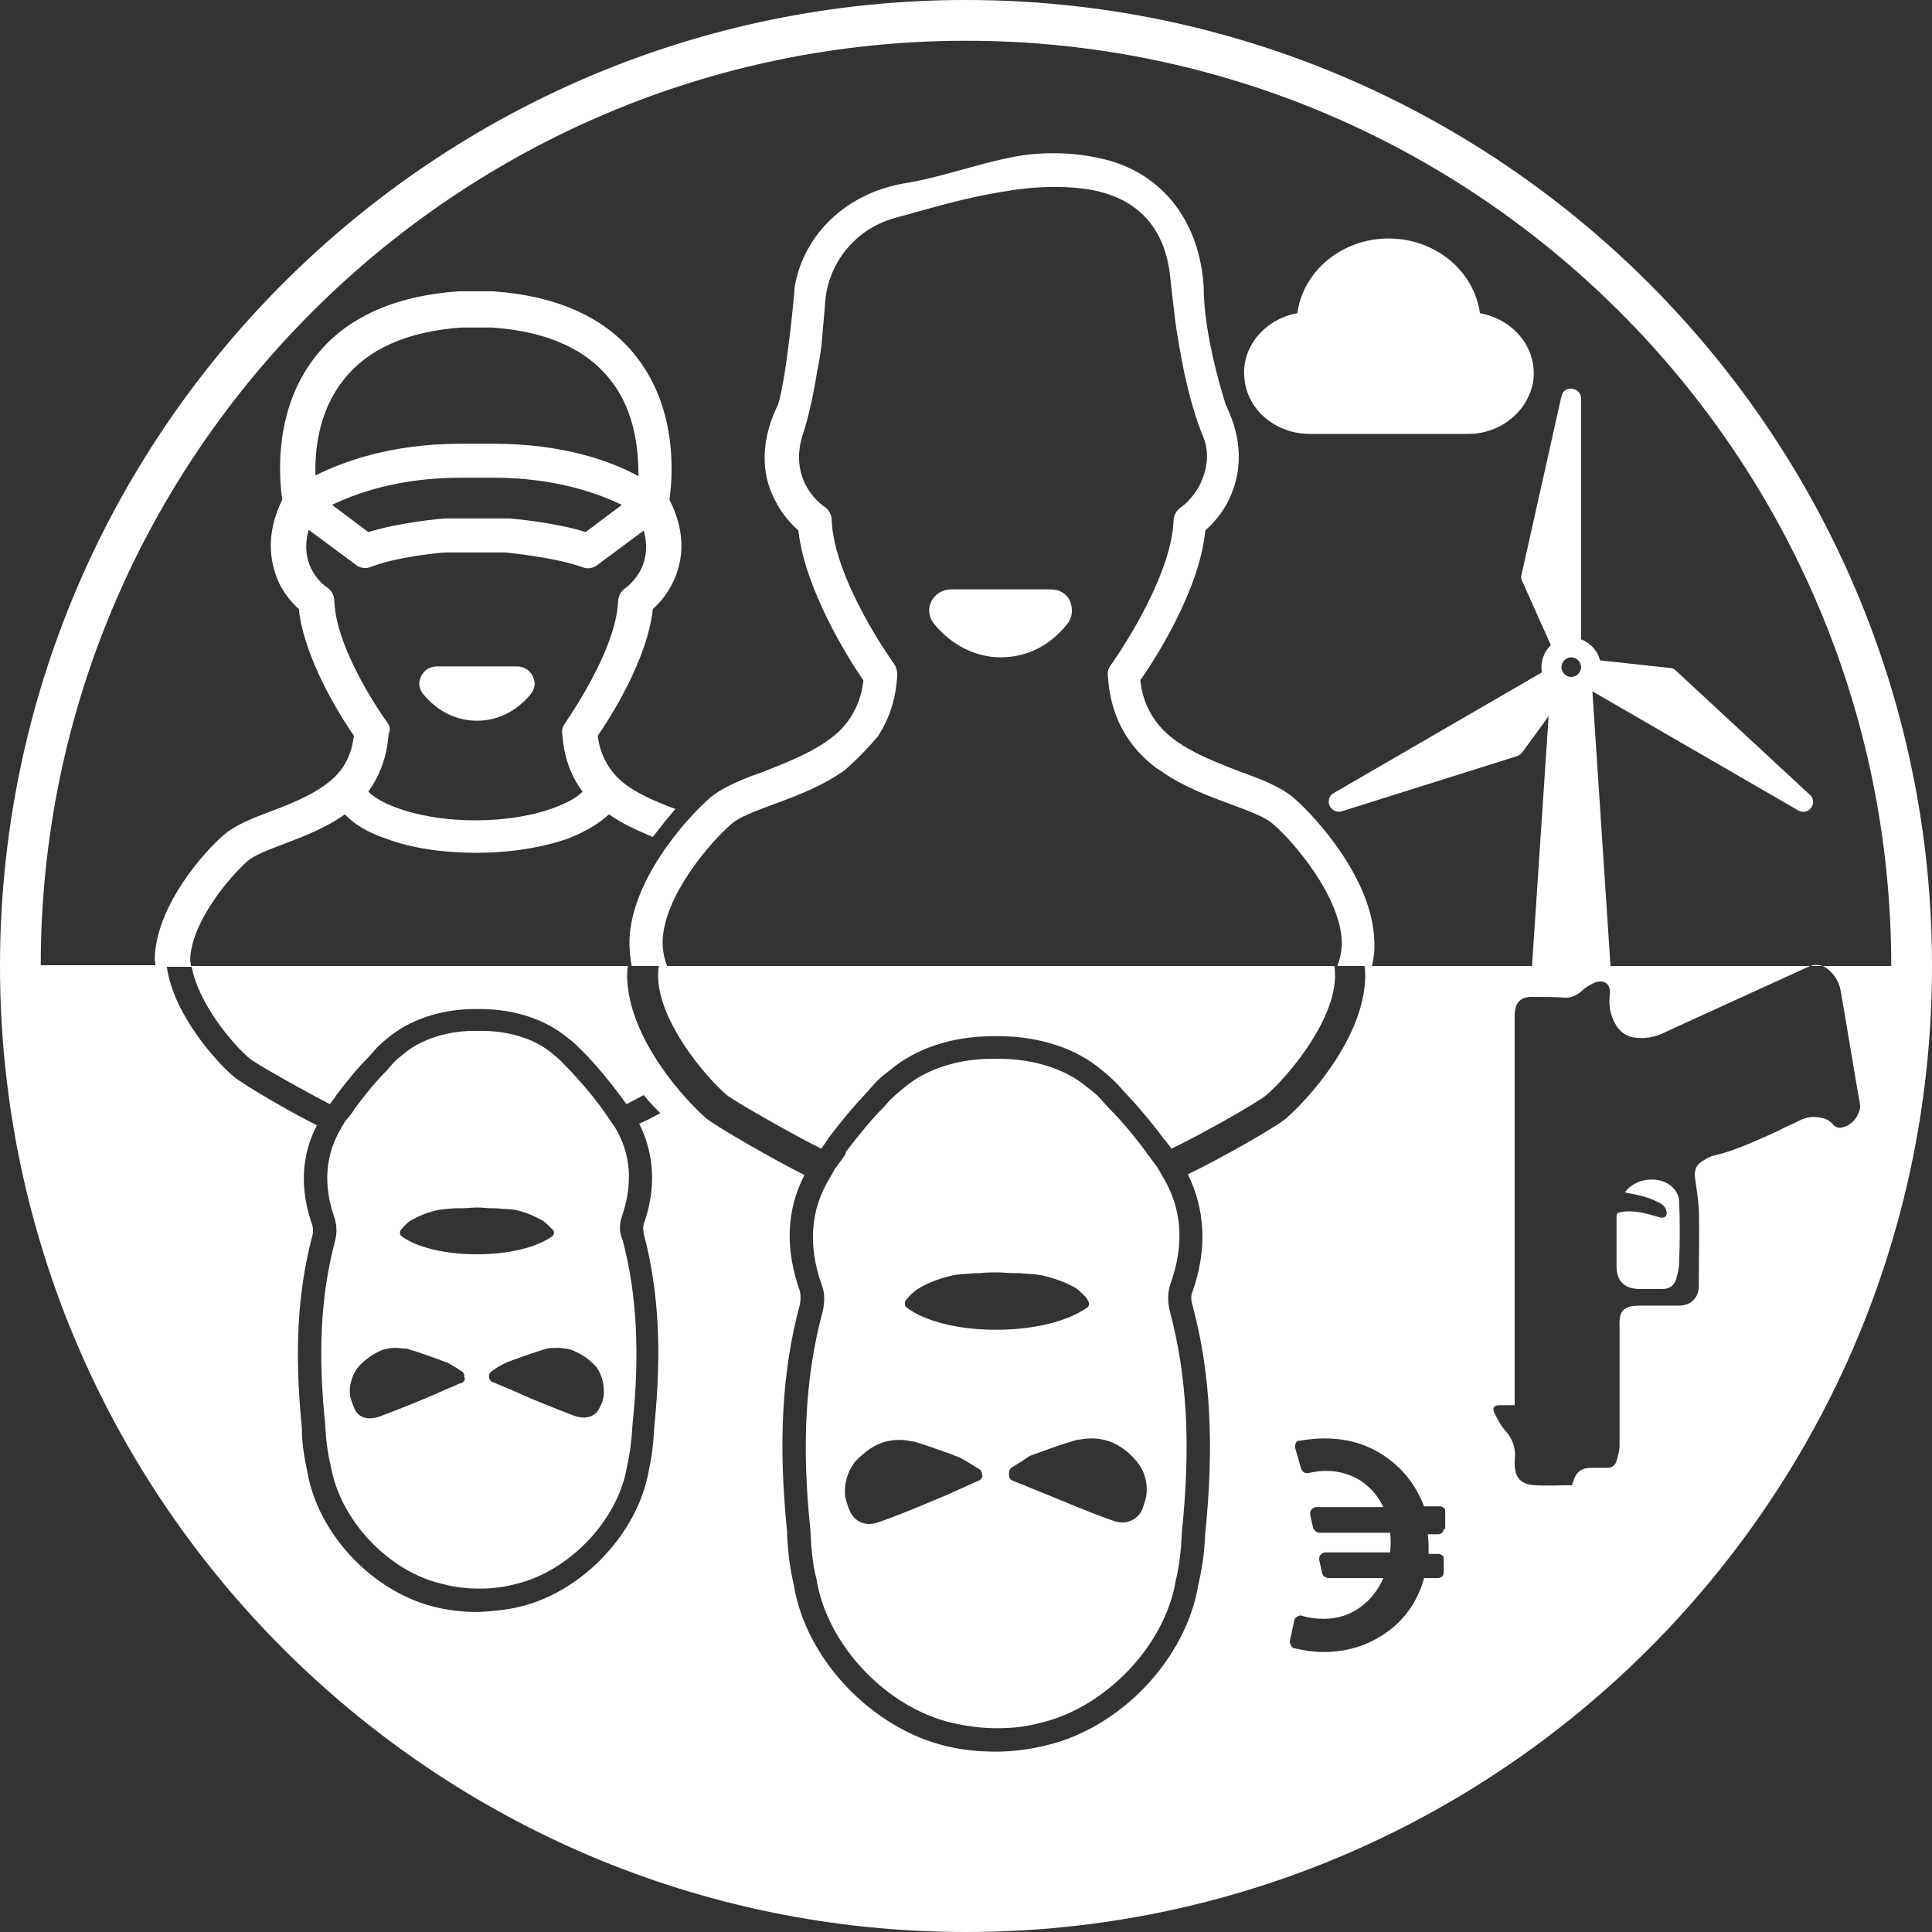<?xml version="1.0" encoding="utf-8"?>
<!-- Generator: Adobe Illustrator 23.0.4, SVG Export Plug-In . SVG Version: 6.00 Build 0)  -->
<svg version="1.1" id="Laag_1" xmlns="http://www.w3.org/2000/svg" xmlns:xlink="http://www.w3.org/1999/xlink" x="0px" y="0px"
	 viewBox="0 0 256 256" style="enable-background:new 0 0 256 256;" xml:space="preserve">
<rect x="0" y="0" width="256" height="256" fill="#333333" stroke="none"/>
<style type="text/css">
	.st0{fill:#FFFFFF;}
</style>
<g>
	<path class="st0" d="M63.2,95.5L63.2,95.5c2.7,0,5.2-1.2,7.1-3.5c0.6-0.7,0.7-1.6,0.3-2.4c-0.4-0.8-1.2-1.3-2.1-1.3H57.9
		c-0.9,0-1.7,0.5-2.1,1.3c-0.4,0.8-0.3,1.7,0.3,2.4C58,94.3,60.5,95.5,63.2,95.5"/>
	<path class="st0" d="M139.3,78.1H126c-1.1,0-2.1,0.6-2.6,1.6c-0.5,1-0.3,2.2,0.4,3c2.3,2.8,5.5,4.4,8.8,4.4c3.4,0,6.5-1.5,8.8-4.4
		c0.7-0.8,0.8-2,0.4-3C141.4,78.7,140.4,78.1,139.3,78.1"/>
	<path class="st0" d="M196.1,41.5c-0.8-5.7-6-9.9-12.1-9.9s-11.3,4.2-12.1,9.9c-4.4,0.8-7.5,4.6-7,8.7c0.4,4.2,4.2,7.3,8.7,7.3h20.9
		c4.5,0,8.2-3.2,8.7-7.3C203.6,46,200.5,42.3,196.1,41.5"/>
	<path class="st0" d="M221.7,157.4c-1.6-1.7-5-1.4-6.4,0.6c1,0.2,2.1,0.4,3,0.7c0.6,0.2,1.3,0.5,1.8,0.8c0.3,0.2,0.6,0.5,0.7,0.9
		c0.2,0.7-0.2,1.1-0.9,0.9c-1.7-0.5-3.3-1-5.1-0.7c-0.5,0.1-0.6,0.2-0.6,0.7c0,2.1,0,4.3,0,6.5c0,2,1.1,3,3.1,3c1,0,1.9,0,2.9,0
		c1,0,1.6-0.4,1.9-1.3c0.2-0.8,0.4-1.5,0.4-2.3c0.1-2.7,0.1-5.4,0-8C222.5,158.5,222.1,157.8,221.7,157.4"/>
	<path class="st0" d="M151.9,198.2c-0.1,0.5-0.3,1.1-0.5,1.7c-0.4,1-1.2,1.6-2.2,1.8c-0.6,0.1-1.2,0-2-0.3c-3.1-1.1-6.1-2.4-9.3-3.7
		l-0.5-0.2c-0.8-0.3-1.6-0.7-2.5-1l-0.7-0.3c-0.3-0.1-0.5-0.4-0.5-0.7l0-0.3c0-0.3,0.1-0.6,0.3-0.7c0.8-0.5,1.6-1,2.3-1.5
		c0.1,0,0.2-0.1,0.2-0.1c1.9-0.7,3.8-1.4,5.8-2c0.1,0,0.2-0.1,0.4-0.1c0.6-0.1,1.2-0.2,1.8-0.2l0.3,0c0.5,0,1.1,0.1,1.6,0.2
		c1.5,0.4,2.9,1.3,4.1,2.7C151.7,194.9,152.1,196.5,151.9,198.2 M132,176.2c-5,0-9.4-1.1-11.8-2.9c-0.2-0.1-0.3-0.3-0.3-0.5
		c0-0.2,0-0.4,0.2-0.6c0.4-0.5,0.9-1,1.5-1.4c1.5-0.9,2.9-1.4,4.6-1.8c1-0.2,2-0.2,3-0.3l0.6,0c0.8-0.1,1.6-0.1,2.4-0.1
		c0.7,0,1.5,0.1,2.3,0.1l0.6,0c1,0.1,2,0.1,3,0.3c1.7,0.4,3.1,0.9,4.5,1.7c0.6,0.5,1.1,0.9,1.5,1.5c0.1,0.2,0.2,0.4,0.2,0.6
		c0,0.2-0.1,0.4-0.3,0.5C141.4,175.1,137,176.2,132,176.2 M130.2,195.5c0,0.3-0.2,0.5-0.5,0.7l-0.7,0.3c-0.9,0.4-1.8,0.8-2.7,1.2
		l-0.4,0.2c-3.1,1.3-6.1,2.6-9.2,3.7c-0.8,0.3-1.4,0.4-2,0.3c-1-0.2-1.7-0.8-2.1-1.7c-0.3-0.6-0.4-1.2-0.6-1.8
		c-0.2-1.6,0.2-3.2,1.2-4.6c1.4-1.5,2.7-2.4,4.2-2.8c0.5-0.1,1.1-0.2,1.6-0.2l0.3,0c0.6,0,1.1,0.1,1.6,0.2l0.2,0
		c0.1,0,0.2,0.1,0.3,0.1c1.9,0.6,3.9,1.3,5.7,2l0.2,0.1c0.9,0.5,1.7,1,2.5,1.5c0.2,0.1,0.4,0.5,0.3,0.8L130.2,195.5z M155.1,170.1
		c1.9-5.3,1.5-10.1-1.1-14.3l-0.4-0.7c-0.1-0.2-0.2-0.3-0.3-0.5l-0.6-0.8c-0.2-0.3-0.4-0.6-0.7-0.9l-0.1-0.2c-1.7-2.3-3.3-4.2-5.1-6
		l-0.8-0.9c-0.5-0.6-1.1-1.1-1.9-1.7c-2.9-2.5-7.4-3.9-12.2-3.8c-4.7-0.1-9.2,1.3-12.2,3.9c-0.6,0.5-1.2,1-1.8,1.6l-0.8,0.9
		c-1.7,1.7-3.3,3.7-5,5.9L112,153c-0.2,0.3-0.5,0.7-0.8,1.1l-0.5,0.7c-0.1,0.1-0.2,0.3-0.3,0.5l0,0l-0.4,0.7c-2.6,4.2-3,9-1.1,14.3
		c0.4,1,0.4,2.3,0.1,3.5c-2.3,8.6-2.8,17.8-1.6,29.1c0,0,0,0.2,0,0.3c0.1,2.1,0.3,4.2,0.8,6.1c1.4,8.7,9.3,17,18,19
		c1.8,0.4,3.8,0.7,5.8,0.7h0.1c2,0,3.9-0.2,5.7-0.7c8.7-2,16.6-10.3,18-18.9c0.5-2,0.7-4.1,0.8-6.2l0-0.2
		c1.2-11.4,0.7-20.7-1.6-29.3C154.7,172.5,154.7,171.2,155.1,170.1"/>
	<path class="st0" d="M82.4,66.9l-4.8,3.6c-4.1-1.3-9.9-1.8-10.2-1.8c-0.1,0-0.1,0-0.2,0h-8c-0.1,0-0.1,0-0.2,0
		c-0.3,0-6,0.5-10.2,1.8L44,66.9c3.1-1.5,8.8-3.6,17-3.6h4.4C73.6,63.3,79.3,65.4,82.4,66.9 M65.4,58.8H61c-9.2,0-15.6,2.4-19.2,4.2
		c-0.1-3.3,0.4-8.4,3.6-12.5c3.2-4.2,8.5-6.6,15.8-7.1h4c7.3,0.5,12.6,2.9,15.8,7.1c3.2,4.1,3.6,9.3,3.6,12.6
		C81,61.1,74.6,58.8,65.4,58.8 M51.3,95.7c-0.1-0.1-6.8-9.4-7-16.1c0-0.7-0.4-1.4-1-1.8c-0.2-0.1-3.8-2.6-2.4-7.6l6.2,4.6
		c0.6,0.5,1.4,0.6,2.1,0.3c3.3-1.3,9.2-1.9,10-1.9h7.8c0.8,0.1,6.7,0.7,10,1.9c0.3,0.1,0.5,0.2,0.8,0.2c0.5,0,0.9-0.1,1.3-0.4
		l6.2-4.6c0.5,1.8,0.4,3.5-0.3,5c-0.8,1.7-2.1,2.6-2.1,2.6c-0.6,0.4-1,1.1-1,1.8c-0.3,6.7-7,16-7,16.1c-0.3,0.4-0.5,0.9-0.4,1.4
		c0.2,3,1.1,5.6,2.7,7.7c-0.7,0.7-1.8,1.4-3.7,2.1c-2.9,1.1-6.6,1.7-10.5,1.7c-7.2,0-12.4-2-14.2-3.8c1.6-2.2,2.5-4.8,2.7-7.7
		C51.8,96.6,51.6,96.1,51.3,95.7 M208.2,89.7c-0.7,0-1.3-0.6-1.3-1.3c0-0.7,0.6-1.3,1.3-1.3c0.7,0,1.3,0.6,1.3,1.3
		C209.5,89.1,208.9,89.7,208.2,89.7 M213.4,128L211,91.6l27.3,15.8c0.6,0.3,1.3,0.2,1.7-0.4c0.4-0.5,0.3-1.3-0.2-1.7L222,88.8
		c-0.2-0.2-0.5-0.3-0.8-0.3l-9.2-1c-0.3-1.3-1.3-2.3-2.5-2.8V52.8c0-0.7-0.5-1.2-1.2-1.3c-0.7-0.1-1.3,0.4-1.4,1l-5.3,23.7
		c-0.1,0.3,0,0.6,0.1,0.8l3.8,8.5c-1,0.9-1.4,2.3-1.2,3.6l-27.6,16c-0.6,0.3-0.8,1.1-0.5,1.7c0.3,0.6,1,0.9,1.6,0.7l23.2-7.3
		c0.3-0.1,0.5-0.3,0.7-0.5l3.5-4.8L203,128h-21.2c0.2-1,0.4-2.1,0.3-3.3c-0.2-8.2-7.8-16.5-10.7-19c-1.8-1.5-4.4-2.5-7.2-3.5
		c-3.9-1.5-7.6-3-10-5.4l-0.1-0.1c-1.7-1.8-2.7-3.9-3-6.5c0-0.1,0-0.2,0.1-0.2c1.8-2.6,7.7-11.7,8.5-19.6c0-0.1,0.1-0.2,0.1-0.2
		c0.9-0.8,2.1-2.1,3-3.9c1.3-2.7,2.4-7-0.4-12.7c0-0.1-2.9-8.8-2.9-15.5c-0.5-8.6-5.3-14.9-12.8-16.9c-2.3-0.6-4.7-0.9-7.1-0.9
		c-2.1,0-4.2,0.2-6.3,0.7c-2,0.4-4,1-5.9,1.5c-2.5,0.7-5.1,1.4-7.6,1.8c-7.6,1.3-13.3,6.7-14.5,13.7c0,0.4-1,11.6-2.2,15.6
		c-2.8,5.7-1.8,10.1-0.4,12.7c0.9,1.8,2.1,3.1,3,3.9c0.1,0.1,0.1,0.1,0.1,0.2c0.9,7.8,6.7,17,8.5,19.6c0.1,0.1,0.1,0.2,0.1,0.2
		c-0.3,2.6-1.3,4.7-3,6.5c-0.1,0-0.1,0.1-0.1,0.1c-2.5,2.4-6.2,3.9-10,5.4c-2.8,1-5.4,2-7.2,3.5c-2.9,2.5-10.5,10.8-10.7,19
		c0,1.1,0.1,2.2,0.3,3.3H25.3c0-0.3-0.1-0.5-0.1-0.8c0.1-5,5.3-11.1,7.6-13.1c0.9-0.8,2.8-1.5,4.9-2.3c2.6-1,5.5-2.1,8-3.9
		c1.2,1.3,3,2.4,5.4,3.2c3.4,1.3,7.6,1.9,12.1,1.9c4.4,0,8.7-0.7,12.1-1.9c2.3-0.9,4.1-2,5.4-3.2c1.8,1.3,3.9,2.2,5.8,3
		c1.1-1.4,2.1-2.7,3-3.7c-3.2-1.2-5.9-2.4-7.7-4.2c0,0-0.1-0.1-0.1-0.1c-1.3-1.4-2.2-3.1-2.5-5.4c1.6-2.3,6.6-10.1,7.3-16.8
		c0.8-0.7,1.8-1.8,2.6-3.4c1.2-2.4,2.1-6.2-0.4-11.1c0.4-2.7,1.2-11.6-4.2-18.7c-4-5.3-10.5-8.3-19.2-8.9c-0.1,0-0.1,0-0.2,0h-4.1
		c0,0-0.1,0-0.2,0c-8.7,0.6-15.2,3.6-19.2,8.9c-5.4,7.1-4.6,15.9-4.2,18.7c-2.4,4.9-1.5,8.7-0.4,11.1c0.8,1.6,1.9,2.8,2.6,3.4
		c0.7,6.7,5.7,14.5,7.3,16.8c-0.3,2.3-1.1,4-2.5,5.4c0,0-0.1,0.1-0.1,0.1c-2,1.9-4.9,3.2-8.4,4.5c-2.4,0.9-4.7,1.8-6.2,3.1
		c-2.5,2.1-9,9.3-9.2,16.4c0,0.3,0.1,0.6,0.1,0.9H5.4C5.4,60.4,60.4,5.4,128,5.4s122.6,55,122.6,122.6H213.4z M244.1,149.4
		c-0.5,0.1-0.9,0-1.3-0.5c-0.3-0.3-0.7-0.6-1.1-0.7c-1.1-0.3-2.2-0.3-3.3,0.3c-1,0.5-2,0.9-2.9,1.4c-2.7,1.2-5.4,2.5-8.3,3.2
		c-0.6,0.1-1.2,0.5-1.7,0.8c-0.8,0.5-1,1.2-0.9,2.2c0.2,1.3,0.4,2.7,0.5,4c0.1,3.4,0,6.9,0,10.3c0,1.6-1.1,2.6-2.6,2.6
		c-1.7,0-3.5,0-5.2,0c-2.2,0-2.8,0.7-2.7,2.8c0,0,0,0,0,0.1c0,5.2,0,10.4,0,15.6c0,0.7-0.2,1.4-0.4,2.1c-0.2,0.6-0.6,0.9-1.3,0.9
		c-0.7,0-1.5,0-2.2,0c-1.1,0-1.9,0.6-2.2,1.7c-0.1,0.2-0.1,0.4-0.2,0.6c-1.7,0-3.3,0.1-4.9,0c-1.9-0.1-2.7-1-2.7-2.9
		c0-0.1,0-0.2,0-0.3c0.2-1.6-0.2-2.9-1.3-4.1c-0.6-0.7-1-1.5-1.4-2.3c-0.3-0.7,0-1,0.7-1c0.6,0,1.3,0,2,0v-0.7c0-17,0-33.9,0-50.9
		c0-1.8,0.8-2.6,2.6-2.5c1.4,0,2.7,0,4.1,0.1c0.9,0,1.5-0.3,2.2-0.9c0.5-0.5,1.1-0.8,1.7-1.1c1.4-0.5,2.2,0.3,2,1.7
		c-0.2,1.6,0.2,3,1,4.2c0.6,0.8,1.4,1.3,2.4,1.4c1.5,0.2,3-0.2,4.3-0.9c6.1-2.8,12.3-5.6,18.4-8.4c1-0.5,2-0.5,2.9,0.3
		c0.8,0.7,1.4,1.6,1.6,2.8c0.9,5.1,1.7,10.2,2.6,15.3C246.3,148,245.4,149.1,244.1,149.4 M191.3,202.6c0,0.2-0.1,0.4-0.2,0.5
		c-0.2,0.1-0.3,0.2-0.5,0.2h-1.4c0.1,0.9,0.1,1.8,0.1,2.6h1.3c0.2,0,0.4,0.1,0.5,0.2c0.2,0.1,0.2,0.3,0.2,0.5v1.8
		c0,0.2-0.1,0.4-0.2,0.5c-0.2,0.1-0.3,0.2-0.5,0.2h-1.9c-0.8,2.9-2.4,5.3-4.7,7c-2.4,1.8-5.3,2.8-8.6,2.8c-1.3,0-2.6-0.2-3.9-0.5
		c-0.2,0-0.3-0.2-0.4-0.3c-0.1-0.2-0.2-0.4-0.2-0.6l0.6-2.8c0-0.2,0.2-0.4,0.4-0.5c0.2-0.1,0.4-0.2,0.6-0.1c1,0.3,1.9,0.4,2.9,0.4
		c1.8,0,3.4-0.5,4.8-1.5c1.4-1,2.4-2.3,3.1-3.9h-7.3c-0.2,0-0.3-0.1-0.5-0.2c-0.2-0.1-0.2-0.2-0.3-0.4l-0.4-1.8c0-0.3,0-0.5,0.2-0.7
		c0.2-0.2,0.4-0.3,0.6-0.3h8.6c0.1-1,0.1-1.8,0-2.6h-9.4c-0.2,0-0.3-0.1-0.5-0.2c-0.1-0.1-0.2-0.3-0.3-0.4l-0.4-1.8
		c0-0.3,0-0.5,0.2-0.7c0.2-0.2,0.4-0.3,0.6-0.3h8.9c-0.7-1.5-1.7-2.6-3-3.5c-1.3-0.8-2.8-1.3-4.6-1.3c-0.7,0-1.5,0.1-2.4,0.3
		c-0.2,0-0.3,0-0.5-0.1c-0.2-0.1-0.3-0.3-0.4-0.5l-0.8-2.8c0-0.2,0-0.4,0.1-0.6c0.1-0.2,0.3-0.3,0.5-0.3c1.2-0.2,2.3-0.3,3.3-0.3
		c3.1,0,5.8,0.8,8.2,2.5c2.4,1.7,4,3.9,5,6.5h2.1c0.2,0,0.4,0.1,0.5,0.2c0.2,0.1,0.2,0.3,0.2,0.5V202.6z M87.8,124.8
		c0.1-6,6.3-13.2,9.1-15.6c1.1-1,3.4-1.8,5.8-2.7c3-1.1,6.4-2.4,9.3-4.5c0.1-0.1,2.2-1.9,4.3-4.4c1.6-2.4,2.4-5.1,2.6-8.1
		c0-0.5-0.1-1-0.4-1.5c-0.1-0.1-8-11.1-8.3-19.1c0-0.7-0.4-1.4-1-1.8c-0.2-0.1-4.7-3.2-2.9-9.3c0-0.1,1-2.5,2-8.7
		c0.6-2.9,0.7-4.9,0.7-5.1c0.1-1.1,0.2-2.2,0.3-3.4c0.2-5.5,3.9-10.2,9.2-11.7l1.1-0.3c4.3-1.2,8.8-2.5,13.3-3.2
		c3.9-0.7,7.5-0.8,10.7-0.4c6.9,0.9,10.9,5,11.5,12.1c0.1,1.1,0.3,2.6,0.5,4.3c0,0.2,0.3,2.9,1.3,7.9c0.7,3.2,1.5,6.1,2.5,8.5
		c0.8,1.9,0.7,4-0.3,6.2c-0.9,1.9-2.4,3.1-2.6,3.2c-0.6,0.4-1,1.1-1,1.8c-0.3,7.9-8.2,19-8.3,19.1v0c-0.3,0.4-0.5,0.9-0.4,1.5
		c0.2,3,1,5.7,2.5,8c1.8,2.8,4.2,4.4,4.3,4.4c2.9,2.1,6.3,3.4,9.3,4.5c2.4,0.9,4.7,1.7,5.8,2.7c2.8,2.4,8.9,9.6,9.1,15.6
		c0,1.1-0.2,2.2-0.6,3.2H88.4C88,127,87.8,126,87.8,124.8 M158,171.2c-0.2,0.4-0.2,1.1,0,1.7c2.4,8.9,2.9,18.5,1.7,30.3
		c-0.1,2.4-0.4,4.6-0.9,6.7c-1.6,9.9-10.3,19.1-20.3,21.4c-2.1,0.5-4.3,0.8-6.5,0.8c-2.2,0-4.4-0.2-6.5-0.7
		c-9.9-2.3-18.7-11.5-20.3-21.3c-0.5-2.1-0.8-4.4-0.9-6.7V203c-1.2-11.7-0.7-21.3,1.7-30.2c0.1-0.5,0.1-1.2,0-1.7
		c-2-5.6-1.8-10.8,0.6-15.4c-4-2-11.5-6.3-13-7.5c-2.9-2.5-10.3-10.6-10.5-18.7c0-0.5,0-1,0.1-1.5h0.4h3.7c-0.1,0.5-0.1,1-0.1,1.4
		c0.1,6,6.3,13.3,9.1,15.7c1,0.8,8.5,5.1,12.5,7.1l0.1-0.1c0.2-0.3,0.5-0.7,0.7-1l0.1-0.2c1.8-2.4,3.5-4.4,5.2-6.2l0.8-0.9
		c0.6-0.7,1.3-1.3,2.1-1.9c3.5-3,8.4-4.6,13.8-4.6h0.7c5.4,0,10.3,1.6,13.7,4.5c0.8,0.6,1.5,1.3,2.2,2l0.8,0.9
		c1.8,1.9,3.5,3.9,5.2,6.2l0.2,0.2c0.2,0.3,0.5,0.6,0.8,1.1c3.5-1.6,11.6-6.2,12.6-7.1c2.8-2.4,9-9.7,9.1-15.7c0-0.5,0-0.9-0.1-1.4
		h4c0.1,0.5,0.1,1,0.1,1.5c-0.2,8.1-7.6,16.2-10.5,18.7c-1.4,1.2-9,5.5-13,7.4C159.7,160.3,160,165.5,158,171.2 M85.3,162.2
		c-0.1,0.3-0.1,0.8,0,1.3c2,7.5,2.4,15.6,1.4,25.5c-0.1,2-0.3,3.9-0.7,5.7c-1.4,8.4-8.8,16.2-17.1,18.2c-1.7,0.4-3.5,0.6-5.5,0.7
		c-2,0-3.8-0.2-5.5-0.6c-8.4-1.9-15.8-9.7-17.2-18.1c-0.4-1.8-0.7-3.7-0.7-5.7c-1-9.9-0.6-18,1.4-25.5c0.1-0.4,0.1-0.9,0-1.3
		c-1.7-4.8-1.5-9.3,0.6-13.3c-3.3-1.6-9.8-5.4-11.1-6.5c-2.2-1.9-7.9-8.1-8.8-14.5h3.3c0.9,4.9,5.4,10.2,7.6,12.1
		c0.8,0.7,7.4,4.4,10.7,6.1l0.1-0.1c0.2-0.3,0.4-0.6,0.6-0.8l0.1-0.2c1.5-2,2.9-3.7,4.4-5.2l0.7-0.8c0.5-0.6,1.1-1.1,1.7-1.6
		c3-2.5,7.1-3.9,11.7-3.9h0.6c4.6,0,8.7,1.4,11.6,3.8c0.7,0.5,1.3,1.1,1.9,1.7l0.7,0.7c1.5,1.6,2.9,3.3,4.4,5.3l0.8,1.1
		c0.6-0.3,1.4-0.7,2.3-1.2c0.8,1,1.6,1.8,2.2,2.4c-1.1,0.6-2.1,1.1-2.8,1.4C86.7,152.9,87,157.4,85.3,162.2 M128,0
		C57.4,0,0,57.4,0,128c0,70.6,57.4,128,128,128s128-57.4,128-128C256,57.4,198.6,0,128,0"/>
	<path class="st0" d="M80,185c-0.1,0.5-0.2,0.9-0.5,1.4c-0.3,0.8-0.9,1.3-1.8,1.4c-0.5,0.1-1,0-1.6-0.2c-2.6-1-5.2-2-7.8-3.2
		c-0.9-0.4-1.7-0.7-2.6-1.1l-0.5-0.2c-0.2-0.1-0.3-0.3-0.4-0.5l0-0.3c0-0.2,0.1-0.4,0.2-0.5c0.7-0.5,1.3-0.9,2-1.2
		c0,0,0.2-0.1,0.2-0.1c1.6-0.6,3.3-1.2,4.9-1.7c0.1,0,0.2,0,0.3-0.1c0.5-0.1,1-0.1,1.5-0.1l0.2,0c0.4,0,0.9,0.1,1.4,0.2
		c1.2,0.4,2.4,1.1,3.5,2.3C79.8,182.2,80.1,183.6,80,185 M63.2,166.2c-4.2,0-8-0.9-10-2.4c-0.1-0.1-0.2-0.2-0.2-0.4
		c0-0.2,0-0.3,0.1-0.4c0.4-0.5,0.8-0.9,1.2-1.2c1.2-0.7,2.4-1.2,3.9-1.5c0.8-0.1,1.7-0.2,2.5-0.2l0.5,0c0.7,0,1.3-0.1,2.1-0.1
		c0.6,0,1.3,0.1,1.9,0.1l0.5,0c0.9,0.1,1.7,0.1,2.5,0.2c1.4,0.3,2.6,0.8,3.8,1.5c0.5,0.4,0.9,0.8,1.3,1.2c0.1,0.1,0.1,0.3,0.1,0.4
		c0,0.2-0.1,0.3-0.2,0.4C71.1,165.3,67.4,166.2,63.2,166.2 M61.6,182.7c0,0.2-0.2,0.4-0.3,0.5l-0.6,0.2c-0.8,0.4-1.7,0.7-2.5,1.1
		c-2.7,1.2-5.3,2.2-7.9,3.2c-0.6,0.2-1.2,0.3-1.7,0.2c-0.8-0.1-1.4-0.6-1.7-1.4c-0.2-0.5-0.4-1-0.5-1.5c-0.2-1.3,0.2-2.7,1-3.8
		c1.1-1.2,2.3-2,3.5-2.4c0.4-0.1,0.9-0.2,1.3-0.2l0.2,0c0.5,0,0.9,0.1,1.4,0.1c0.2,0,0.3,0.1,0.4,0.1c1.7,0.5,3.3,1.1,4.9,1.7l0.1,0
		c0.7,0.4,1.4,0.8,2.1,1.3c0.1,0.1,0.3,0.4,0.2,0.6L61.6,182.7z M82.4,161.2c1.5-4.4,1.2-8.3-0.9-11.8l-1.1-1.6l-0.7-1
		c-1.4-1.9-2.8-3.5-4.2-5l-0.7-0.7c-0.4-0.5-0.9-0.9-1.5-1.4c-2.4-2.1-6.1-3.2-10-3.1c-3.9-0.1-7.6,1.1-10,3.2
		c-0.5,0.4-1,0.8-1.4,1.3l-0.7,0.8c-1.4,1.4-2.8,3.1-4.2,5l-0.1,0.2c-0.2,0.3-0.4,0.5-0.6,0.8l-0.5,0.6c-0.1,0.1-0.2,0.3-0.3,0.5
		c-0.1,0.1-0.2,0.3-0.3,0.5c-2.1,3.5-2.4,7.5-0.9,11.8c0.3,0.9,0.4,2,0.1,3.1c-1.9,7.2-2.3,14.9-1.3,24.4c0,0,0,0.2,0,0.2
		c0.1,1.8,0.3,3.5,0.7,5.1c1.2,7.3,7.7,14.2,14.9,15.8c1.5,0.4,3.1,0.6,4.8,0.6h0.1c1.6,0,3.2-0.2,4.7-0.6
		c7.2-1.7,13.7-8.6,14.8-15.7c0.4-1.7,0.6-3.5,0.7-5.3c1-9.6,0.6-17.4-1.3-24.6C82,163.3,82.1,162.1,82.4,161.2"/>
</g>
</svg>
